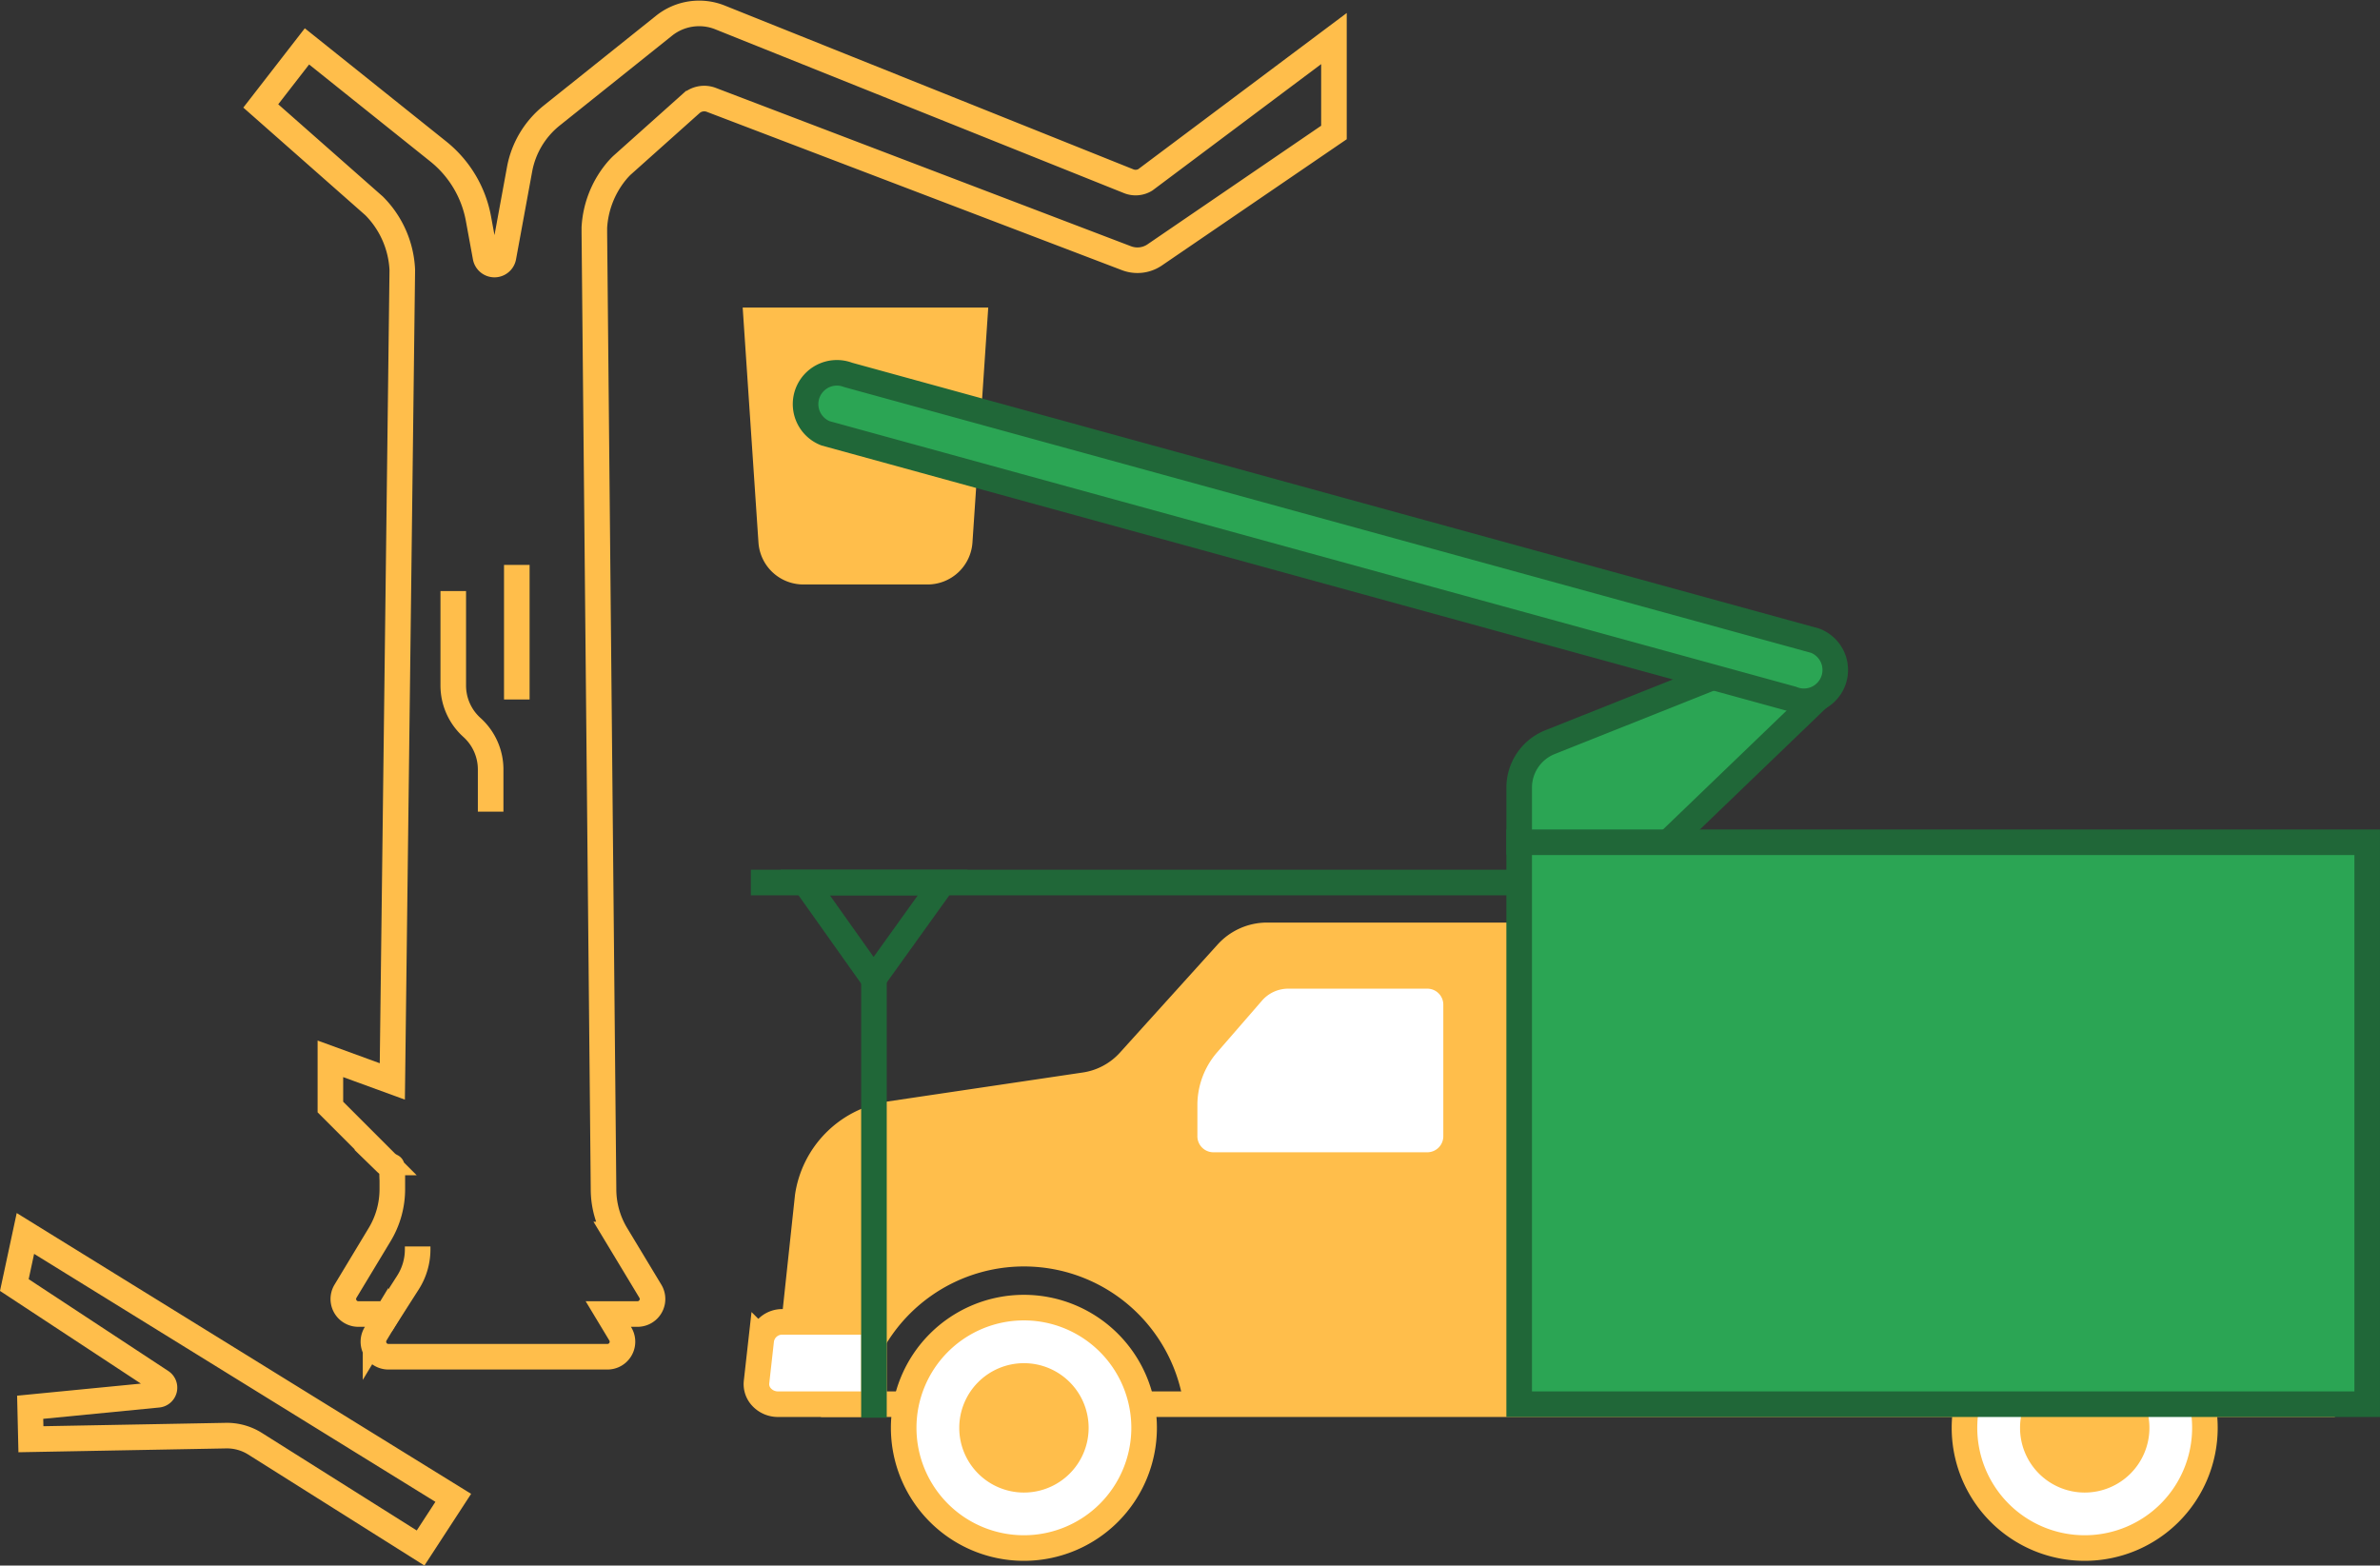 <svg xmlns="http://www.w3.org/2000/svg" xmlns:xlink="http://www.w3.org/1999/xlink" width="186.1" height="122.42" viewBox="0 0 186.1 122.42">
  <rect x="0" y="0" width="186.1" height="122.42" fill="#333333" stroke="none"/>
  <defs>
    <clipPath id="clip-path">
      <rect id="Rectangle_1024" data-name="Rectangle 1024" width="19.229" height="12.794" fill="#fff"/>
    </clipPath>
  </defs>
  <g id="tree-removal-icon" transform="translate(3.121 1.049)">
    <g id="Group_4893" data-name="Group 4893" transform="translate(-2 0)">
      <path id="Path_2759" data-name="Path 2759" d="M105.563,5.466,90.811,16.516a1.454,1.454,0,0,1-1.3.106L57.557,3.814a4.392,4.392,0,0,0-4.376.648L44.4,11.484a7.008,7.008,0,0,0-2.516,4.209l-1.262,6.867a.713.713,0,0,1-1.4,0l-.553-3.01a8.757,8.757,0,0,0-3.144-5.257L25.259,6.078l-3.611,4.657,8.858,7.812a7.569,7.569,0,0,1,2.208,5.014l-.78,63.452-4.843-1.767v3.769l4.337,4.337a1.556,1.556,0,0,0,.354.259c.038.022.075.043.114.061.013.006.025,1.015.038,1.021v.746a6.86,6.86,0,0,1-.986,3.544l-2.676,4.436a1.175,1.175,0,0,0,1.006,1.783h2.283l-.939,1.557a1.176,1.176,0,0,0,1.006,1.783H48.755a1.175,1.175,0,0,0,1.006-1.783l-.939-1.557h2.283a1.175,1.175,0,0,0,1.006-1.783l-2.676-4.436a6.86,6.86,0,0,1-.986-3.544l-.718-74.793,0-.392a7.568,7.568,0,0,1,1.653-4.321,5.829,5.829,0,0,1,.487-.538l5.42-4.844a1.549,1.549,0,0,1,1.582-.292L89.338,22.641a2.4,2.4,0,0,0,2.169-.231l14.056-9.6Z" transform="translate(-2.378 -3.5)" fill="none" stroke="#ffbe4b" stroke-width="2"/>
      <path id="Path_2761" data-name="Path 2761" d="M36.277,128.62v.228a4.806,4.806,0,0,1-.759,2.592l-2.1,3.282" transform="translate(-4.74 -32.2)" fill="none" stroke="#ffbe4b" stroke-width="2"/>
      <path id="Path_2763" data-name="Path 2763" d="M1.427,132.126,34.882,152.8l-2.555,3.922-12.938-8.15a4.133,4.133,0,0,0-2.283-.637l-15.248.282-.059-2.5,10-.976a.559.559,0,0,0,.252-1.023L.561,136.16Z" transform="translate(-0.561 -36.725)" fill="none" stroke="#ffbe4b" stroke-width="2"/>
      <path id="Path_2765" data-name="Path 2765" d="M43.609,86.3V83a4.417,4.417,0,0,0-1.461-3.282,4.412,4.412,0,0,1-1.462-3.281V69.052" transform="translate(-6.365 -23.882)" fill="none" stroke="#ffbe4b" stroke-width="2"/>
      <line id="Line_751" data-name="Line 751" y2="10.523" transform="translate(39.29 43.124)" fill="none" stroke="#ffbe4b" stroke-width="2"/>
    </g>
    <path id="Path_2771" data-name="Path 2771" d="M67.417,148.318a3.8,3.8,0,1,1-3.8-3.8A3.8,3.8,0,0,1,67.417,148.318Z" transform="translate(-10.93 -38.096)" fill="none"/>
    <g id="Group_4895" data-name="Group 4895" transform="translate(22.892 -5.41)">
      <rect id="Rectangle_1013" data-name="Rectangle 1013" width="116.38" height="13.399" transform="translate(39.181 100.763)" fill="none" stroke="#ffbe4b" stroke-width="2"/>
      <path id="Path_2767" data-name="Path 2767" d="M54.392,52.942H44.675a2.518,2.518,0,0,1-2.513-2.35L41,33.288H58.063L56.9,50.592A2.518,2.518,0,0,1,54.392,52.942Z" transform="translate(-7.871 -3.878)" fill="#ffbe4b" stroke="#ffbe4b" stroke-width="2"/>
      <path id="Path_2768" data-name="Path 2768" d="M72,147.3a9.4,9.4,0,1,1-9.4-9.4,9.4,9.4,0,0,1,9.4,9.4" transform="translate(-8.551 -31.29)" fill="#fff" stroke="#ffbe4b" stroke-width="2"/>
      <path id="Path_2786" data-name="Path 2786" d="M79.576,101.847a4.22,4.22,0,0,0-3.134,1.394l-7.628,8.441a5.883,5.883,0,0,1-3.576,1.889l-15.363,2.282a7.632,7.632,0,0,0-6.223,6.41l-1.05,9.806,3.552,4.772a.752.752,0,0,0,1.327-.261A13.616,13.616,0,0,1,74,138.148H99.258v-36.3Z" transform="translate(-6.509 -24.346)" fill="#ffbe4b" stroke="#ffbe4b" stroke-width="2"/>
      <path id="Path_2770" data-name="Path 2770" d="M67.936,148.577a4.058,4.058,0,1,1-4.058-4.058,4.058,4.058,0,0,1,4.058,4.058" transform="translate(-9.825 -32.564)" fill="#ffbe4b" stroke="#ffbe4b" stroke-width="2"/>
      <path id="Subtraction_2" data-name="Subtraction 2" d="M-2840.7,2188.162h-7.494a1.744,1.744,0,0,1-1.326-.59,1.478,1.478,0,0,1-.362-1.14l.37-3.3a1.649,1.649,0,0,1,1.688-1.406h7.125v2.2c0,.077,0,.156,0,.234v4Z" transform="translate(2883.025 -2074)" fill="#fff" stroke="#ffbe4b" stroke-width="2"/>
      <path id="Path_2776" data-name="Path 2776" d="M175.972,147.3a9.4,9.4,0,1,1-9.4-9.4,9.4,9.4,0,0,1,9.4,9.4" transform="translate(-29.576 -31.29)" fill="#fff" stroke="#ffbe4b" stroke-width="2"/>
      <line id="Line_752" data-name="Line 752" x1="60.325" transform="translate(32.701 73.37)" fill="none" stroke="#206738" stroke-width="2"/>
      <path id="Path_2780" data-name="Path 2780" d="M52.607,97.967l-5.41,7.54-5.35-7.54Z" transform="translate(-4.904 -24.596)" fill="none" stroke="#206738" stroke-width="2"/>
      <path id="Path_2881" data-name="Path 2881" d="M0,0V34.309" transform="translate(42.324 80.91)" fill="none" stroke="#206738" stroke-width="2"/>
      <path id="Path_2783" data-name="Path 2783" d="M124.375,89.183l12.339-11.868a2.218,2.218,0,0,0-2.265-3.694l-19.23,7.656a3.828,3.828,0,0,0-2.412,3.555v5.242" transform="translate(-20.03 -18.884)" fill="#2ba554" stroke="#206738" stroke-width="2"/>
      <path id="Path_2785" data-name="Path 2785" d="M43.93,38.535a2.449,2.449,0,0,1,3.092-1.241l75.612,20.783a2.45,2.45,0,1,1-1.805,4.555L45.266,41.865A2.449,2.449,0,0,1,43.93,38.535Z" transform="translate(-6.719 -3.618)" fill="#2ba554" stroke="#206738" stroke-width="2"/>
      <path id="Path_2787" data-name="Path 2787" d="M171.906,148.577a4.058,4.058,0,1,1-4.058-4.058,4.058,4.058,0,0,1,4.058,4.058" transform="translate(-30.849 -32.564)" fill="#ffbe4b" stroke="#ffbe4b" stroke-width="2"/>
      <g id="Group_4894" data-name="Group 4894" transform="translate(67.615 81.67)">
        <g id="Group_4891" data-name="Group 4891" transform="translate(0 0)" clip-path="url(#clip-path)">
          <path id="Path_2788" data-name="Path 2788" d="M19.229,11.517A1.253,1.253,0,0,1,18,12.793H1.23A1.253,1.253,0,0,1,0,11.517V9.127A6.31,6.31,0,0,1,1.532,4.99L5.044.945A2.713,2.713,0,0,1,7.091,0H18a1.253,1.253,0,0,1,1.229,1.276Z" transform="translate(0 0)" fill="#fff"/>
        </g>
      </g>
      <rect id="Rectangle_1025" data-name="Rectangle 1025" width="66.31" height="43.939" transform="translate(92.776 70.223)" fill="#2ba554" stroke="#206738" stroke-width="2"/>
    </g>
  </g>
</svg>

